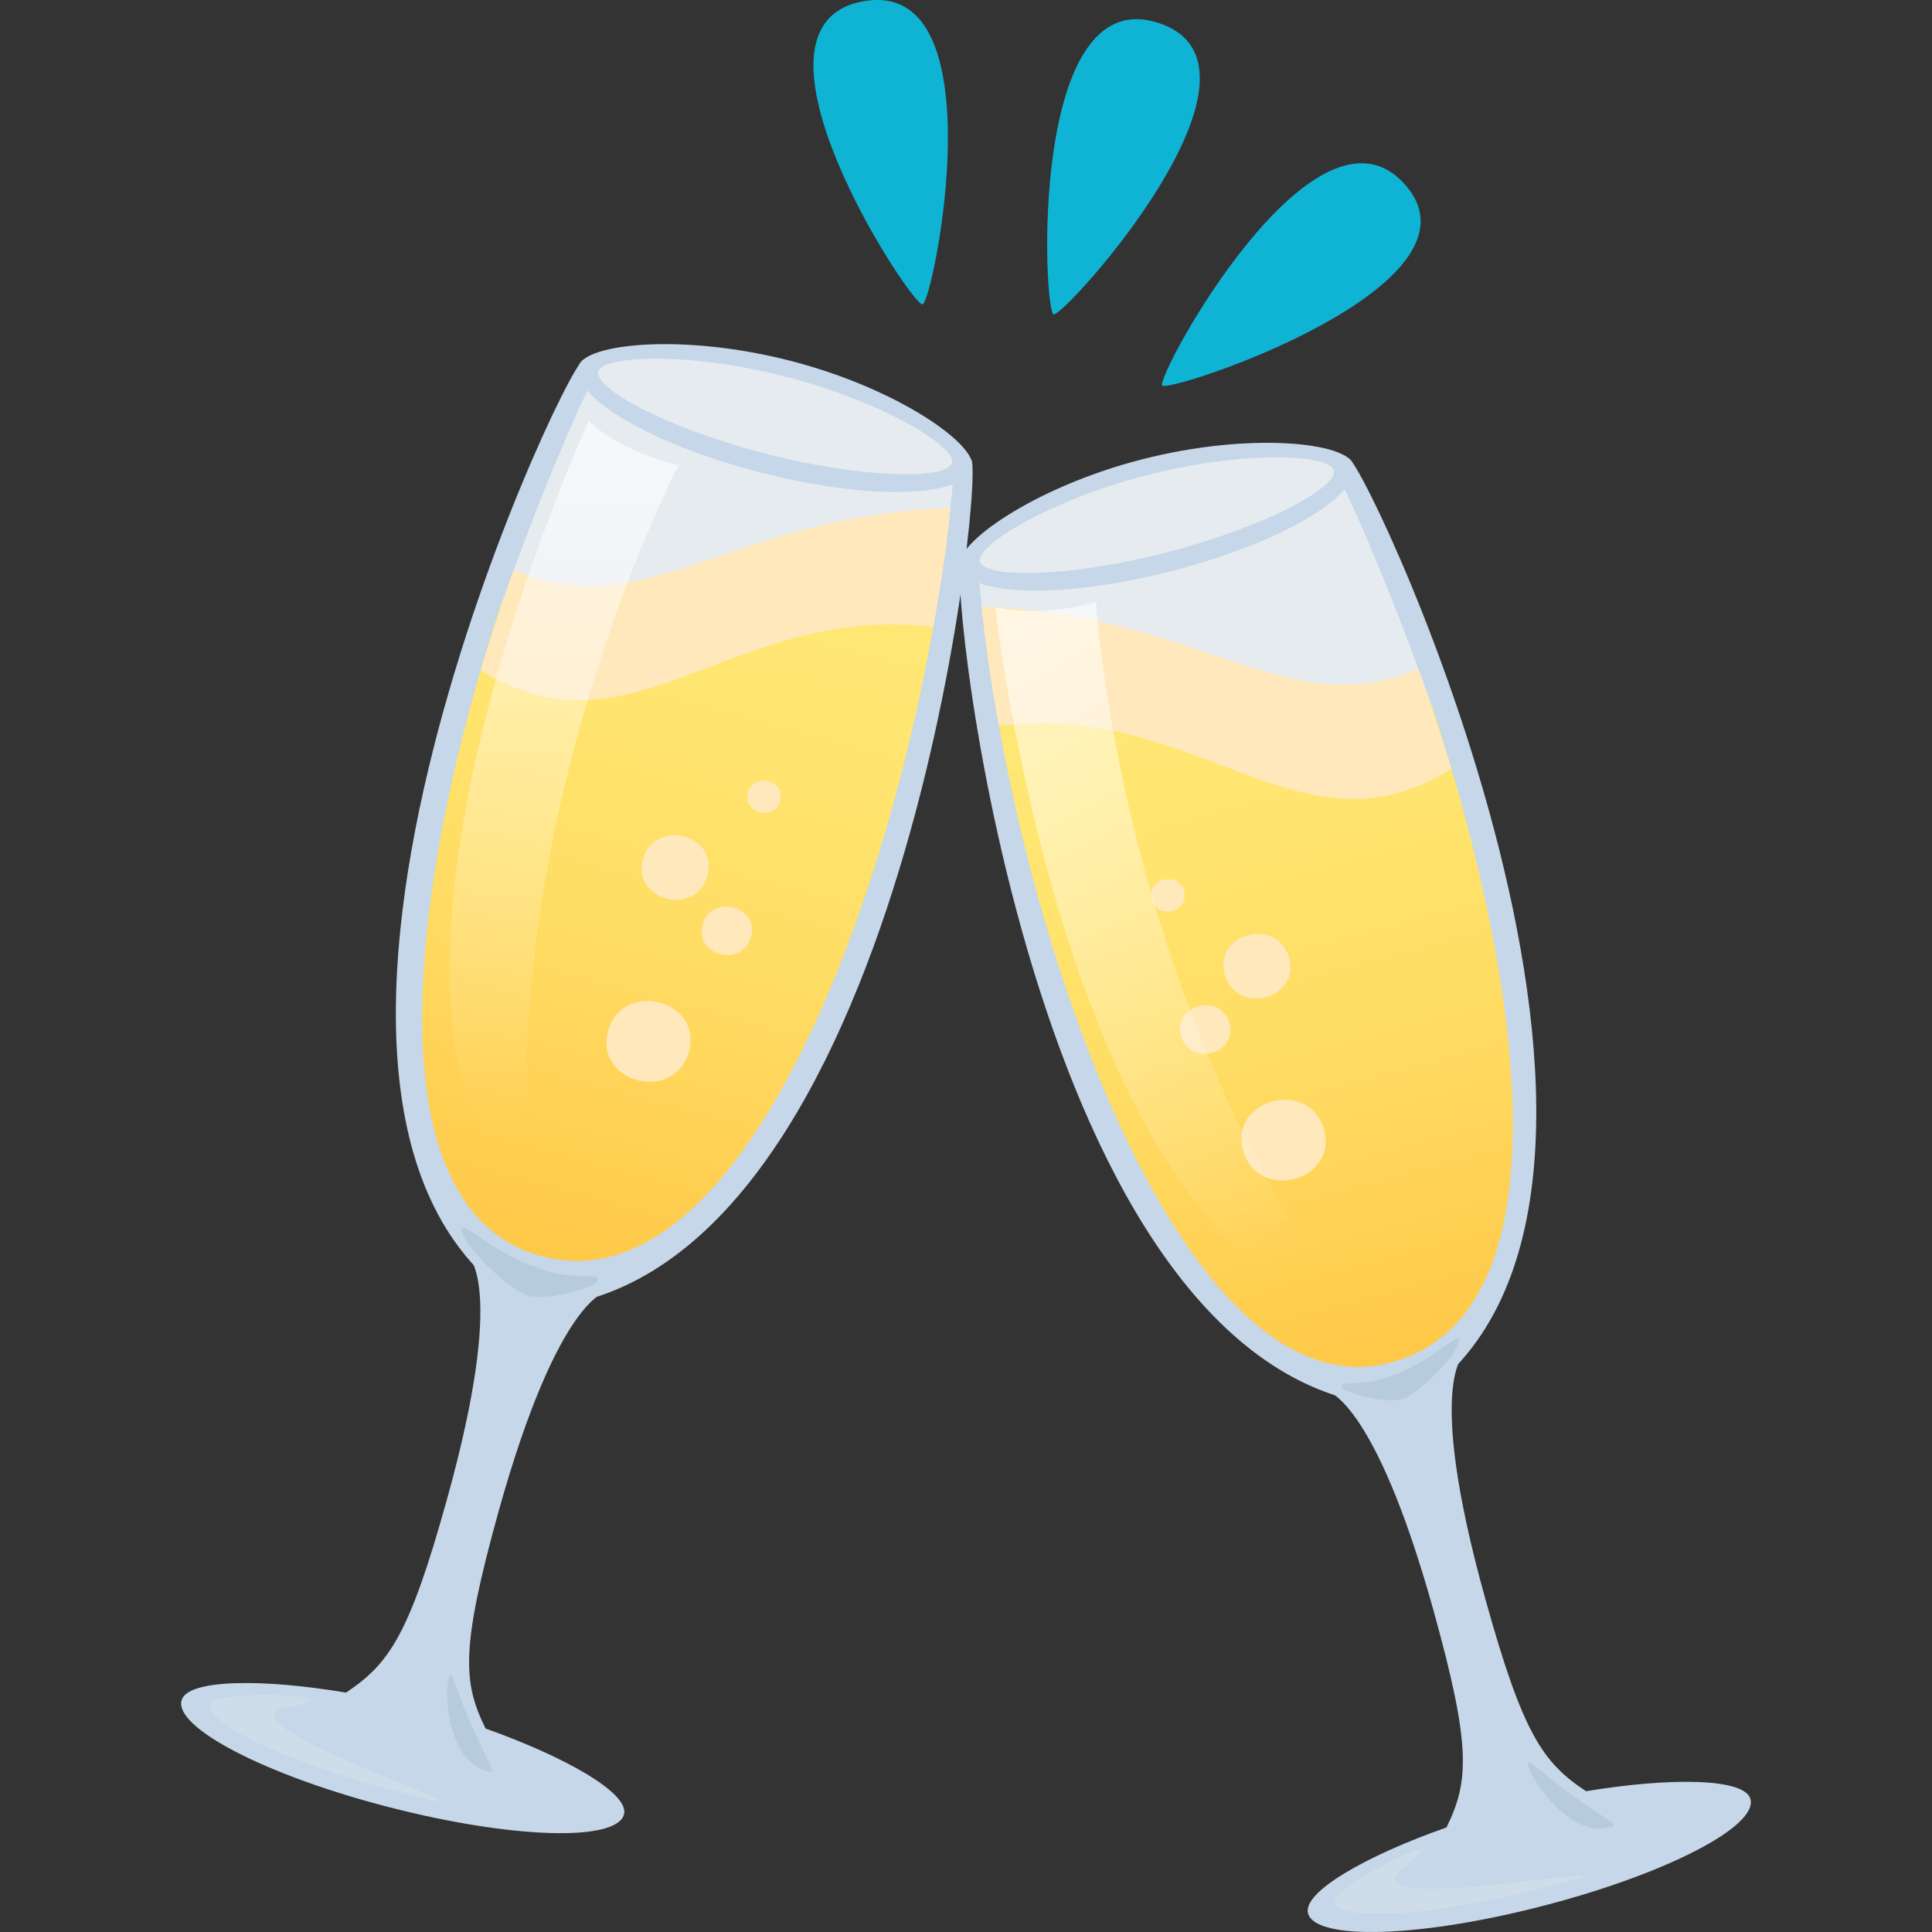 <?xml version="1.0" encoding="utf-8"?>
<!-- Generator: Adobe Illustrator 15.0.0, SVG Export Plug-In . SVG Version: 6.00 Build 0)  -->
<!DOCTYPE svg PUBLIC "-//W3C//DTD SVG 1.1//EN" "http://www.w3.org/Graphics/SVG/1.1/DTD/svg11.dtd">
<svg version="1.1" id="Layer_1" xmlns:x="http://ns.adobe.com/Extensibility/1.0/" xmlns:i="http://ns.adobe.com/AdobeIllustrator/10.0/" xmlns:graph="http://ns.adobe.com/Graphs/1.0/"
	 xmlns="http://www.w3.org/2000/svg" xmlns:xlink="http://www.w3.org/1999/xlink" xmlns:a="http://ns.adobe.com/AdobeSVGViewerExtensions/3.0/"
	 x="0px" y="0px" width="64px" height="64px" viewBox="0 0 64 64" enable-background="new 0 0 64 64" xml:space="preserve">
<rect x="0" y="0" width="64" height="64" fill="#333333" stroke="none"/>
<path fill="#C5D7E8" d="M11.462,56.07c1.428-0.956,2.092-1.894,3.346-6.407c1.994-7.168,0.68-8.078,0.68-8.078l4.621,1.193
	c0,0-1.606,0.157-3.602,7.322c-1.253,4.515-1.171,5.646-0.421,7.16c2.654,0.943,4.777,2.149,4.584,2.849
	c-0.256,0.911-3.738,0.8-7.789-0.246c-4.046-1.042-7.122-2.63-6.866-3.539C6.211,55.626,8.674,55.599,11.462,56.07z"/>
<path opacity="0.3" fill="#E6EBEF" d="M13.341,59.396c4.996,1.29-6.807-2.384-3.743-2.866c2.503-0.396-2.509-0.585-2.646-0.078
	C6.796,57.016,9.22,58.327,13.341,59.396z"/>
<path fill="#C5D7E8" d="M19.316,11.921c1.941-1.197,11.803,1.348,12.864,3.322c0.42,0.771-2.448,27.8-14.707,28.108
	C7.017,37.171,18.553,12.386,19.316,11.921z"/>
<path fill="#E6EBEF" d="M31.536,15.363c-0.755-1.438-4.191-2.632-5.455-2.972c-1.262-0.311-4.866-0.94-6.274-0.05
	c-0.237,0.17-1.772,3.645-3.235,7.769l14.672-1.366C31.473,16.936,31.655,15.628,31.536,15.363z"/>
<linearGradient id="SVGID_1_" gradientUnits="userSpaceOnUse" x1="-61.223" y1="139.341" x2="-61.223" y2="113.76" gradientTransform="matrix(0.966 0.259 -0.259 0.966 113.325 -77.081)">
	<stop  offset="0" style="stop-color:#FFC847"/>
	<stop  offset="0.056" style="stop-color:#FFCB4C"/>
	<stop  offset="0.397" style="stop-color:#FFDB62"/>
	<stop  offset="0.719" style="stop-color:#FFE570"/>
	<stop  offset="1" style="stop-color:#FFE875"/>
	<a:midPointStop  offset="0" style="stop-color:#FFC847"/>
	<a:midPointStop  offset="0.321" style="stop-color:#FFC847"/>
	<a:midPointStop  offset="1" style="stop-color:#FFE875"/>
</linearGradient>
<path fill="url(#SVGID_1_)" d="M31.246,18.695c0,0-3.302,0.857-14.65,1.328c-2.997,9.111-4.412,20.047,1.344,21.589
	C24.613,43.401,29.703,29.574,31.246,18.695z"/>
<path opacity="0.3" fill="#93B0C0" d="M15.294,40.698c0.063-0.25,1.022,0.838,2.756,1.386c1.161,0.369,1.834,0.02,1.748,0.36
	c-0.036,0.148-1.566,0.651-2.241,0.492C16.845,42.772,15.195,41.096,15.294,40.698z"/>
<path fill="#FFE8BB" d="M30.916,20.773c-6.665-0.817-9.95,4.571-14.991,1.428c0.498-1.638,1.092-3.322,1.092-3.322
	c4.288,1.895,7.193-1.804,14.466-2.05C31.482,16.829,31.365,18.342,30.916,20.773z"/>
<path fill="#C5D7E8" d="M19.177,12.119c-0.286,1.021,2.398,2.599,5.998,3.528c3.595,0.929,6.739,0.854,7.023-0.162
	c0.203-0.726-2.426-2.609-6-3.529C22.577,11.021,19.375,11.395,19.177,12.119z"/>
<path fill="#E6EBEF" d="M19.821,12.306c-0.158,0.566,2.288,1.885,5.522,2.717c3.238,0.838,6.04,0.877,6.198,0.307
	c0.148-0.518-2.272-2.015-5.491-2.848C22.794,11.642,19.967,11.781,19.821,12.306z"/>
<path fill="#FFE8BB" d="M20.146,34.148c-0.477,1.723,2.195,2.413,2.677,0.691C23.294,33.125,20.623,32.439,20.146,34.148z"/>
<path fill="#FFE8BB" d="M23.279,30.624c-0.292,1.034,1.311,1.452,1.599,0.413C25.164,30.012,23.56,29.599,23.279,30.624z"/>
<path fill="#FFE8BB" d="M21.301,28.461c-0.384,1.37,1.753,1.924,2.134,0.547C23.815,27.642,21.682,27.087,21.301,28.461z"/>
<path fill="#FFE8BB" d="M24.78,26.253c-0.192,0.684,0.878,0.963,1.066,0.277C26.037,25.84,24.969,25.566,24.78,26.253z"/>
<path opacity="0.3" fill="#93B0C0" d="M15.03,55.646c0.684,2.001,1.435,3.074,1.251,3.052C14.474,58.463,14.718,54.734,15.03,55.646
	z"/>
<linearGradient id="SVGID_2_" gradientUnits="userSpaceOnUse" x1="19.055" y1="40.509" x2="19.055" y2="13.723" gradientTransform="matrix(1 0 0 1 -0.367 -3.031)">
	<stop  offset="0" style="stop-color:#FFFFFF;stop-opacity:0"/>
	<stop  offset="0.114" style="stop-color:#FFFFFF;stop-opacity:0.114"/>
	<stop  offset="1" style="stop-color:#FFFFFF"/>
	<a:midPointStop  offset="0" style="stop-color:#FFFFFF;stop-opacity:0"/>
	<a:midPointStop  offset="0.23" style="stop-color:#FFFFFF;stop-opacity:0"/>
	<a:midPointStop  offset="1" style="stop-color:#FFFFFF"/>
</linearGradient>
<path opacity="0.7" fill="url(#SVGID_2_)" enable-background="new    " d="M19.498,13.95c0,0-6.385,13.895-4.116,22.203
	c0.358,1.312,2.042,2.143,2.047,0.064C17.463,24.993,22.48,15.41,22.48,15.41S20.731,15.064,19.498,13.95z"/>
<path fill="#C5D7E8" d="M47.917,60.536c0.742-1.518,0.83-2.651-0.424-7.163c-1.992-7.171-3.602-7.325-3.602-7.325l4.621-1.196
	c0,0-1.311,0.912,0.683,8.084c1.251,4.51,1.91,5.45,3.344,6.4c2.787-0.461,5.253-0.438,5.446,0.258
	c0.252,0.913-2.821,2.494-6.871,3.54c-4.048,1.053-7.531,1.157-7.783,0.25C43.138,62.678,45.259,61.47,47.917,60.536z"/>
<path opacity="0.3" fill="#E6EBEF" d="M51.269,62.506c4.997-1.289-7.129,1.219-4.725-0.674c1.96-1.552-2.477,0.701-2.334,1.205
	C44.364,63.604,47.147,63.568,51.269,62.506z"/>
<path fill="#C5D7E8" d="M44.688,15.19c-1.942-1.195-11.803,1.345-12.863,3.323c-0.423,0.768,2.447,27.798,14.708,28.105
	C56.986,40.441,45.449,15.658,44.688,15.19z"/>
<path fill="#E6EBEF" d="M32.468,18.633c0.753-1.439,4.193-2.634,5.454-2.975c1.261-0.311,4.868-0.939,6.275-0.049
	c0.235,0.173,1.771,3.647,3.234,7.77L32.76,22.013C32.534,20.202,32.35,18.899,32.468,18.633z"/>
<linearGradient id="SVGID_3_" gradientUnits="userSpaceOnUse" x1="565.367" y1="-24.814" x2="565.367" y2="-50.642" gradientTransform="matrix(-0.966 0.259 0.259 0.966 598.463 -77.181)">
	<stop  offset="0" style="stop-color:#FFC847"/>
	<stop  offset="0.056" style="stop-color:#FFCB4C"/>
	<stop  offset="0.397" style="stop-color:#FFDB62"/>
	<stop  offset="0.719" style="stop-color:#FFE570"/>
	<stop  offset="1" style="stop-color:#FFE875"/>
	<a:midPointStop  offset="0" style="stop-color:#FFC847"/>
	<a:midPointStop  offset="0.321" style="stop-color:#FFC847"/>
	<a:midPointStop  offset="1" style="stop-color:#FFE875"/>
</linearGradient>
<path fill="url(#SVGID_3_)" d="M32.758,21.965c0,0,3.303,0.856,14.649,1.328c2.998,9.109,4.665,20.235-1.338,21.843
	C39.635,46.861,34.3,32.845,32.758,21.965z"/>
<path opacity="0.3" fill="#93B0C0" d="M48.337,44.358c-0.059-0.218-0.868,0.75-2.365,1.264c-1,0.346-1.595,0.062-1.514,0.353
	c0.033,0.127,1.376,0.533,1.961,0.379C47.035,46.195,48.435,44.701,48.337,44.358z"/>
<path fill="#FFE8BB" d="M33.088,24.042c6.663-0.818,9.95,4.568,14.993,1.429c-0.501-1.638-1.095-3.324-1.095-3.324
	c-4.288,1.894-7.194-1.802-14.466-2.05C32.521,20.097,32.64,21.612,33.088,24.042z"/>
<path fill="#C5D7E8" d="M44.826,15.388c0.286,1.019-2.396,2.598-5.997,3.524c-3.596,0.929-6.74,0.858-7.024-0.159
	c-0.201-0.724,2.426-2.607,5.999-3.53C41.427,14.29,44.627,14.665,44.826,15.388z"/>
<path fill="#E6EBEF" d="M44.182,15.574c0.157,0.566-2.285,1.882-5.522,2.721c-3.237,0.837-6.041,0.876-6.197,0.306
	c-0.15-0.521,2.275-2.018,5.489-2.849C41.21,14.908,44.036,15.049,44.182,15.574z"/>
<path fill="#FFE8BB" d="M43.859,37.418c0.475,1.725-2.198,2.41-2.675,0.691C40.71,36.396,43.379,35.708,43.859,37.418z"/>
<path fill="#FFE8BB" d="M40.727,33.892c0.288,1.035-1.311,1.455-1.602,0.417C38.839,33.282,40.443,32.87,40.727,33.892z"/>
<path fill="#FFE8BB" d="M42.703,31.731c0.382,1.37-1.754,1.923-2.135,0.548C40.188,30.91,42.321,30.356,42.703,31.731z"/>
<path fill="#FFE8BB" d="M39.225,29.519c0.192,0.688-0.878,0.966-1.067,0.28C37.966,29.109,39.036,28.835,39.225,29.519z"/>
<path opacity="0.3" fill="#93B0C0" d="M50.789,58.448c1.63,1.399,2.835,1.969,2.666,2.037
	C51.768,61.155,50.043,57.807,50.789,58.448z"/>
<linearGradient id="SVGID_4_" gradientUnits="userSpaceOnUse" x1="181.375" y1="208.924" x2="181.375" y2="181.939" gradientTransform="matrix(0.866 -0.5 0.5 0.866 -217.273 -49.278)">
	<stop  offset="0" style="stop-color:#FFFFFF;stop-opacity:0"/>
	<stop  offset="0.114" style="stop-color:#FFFFFF;stop-opacity:0.114"/>
	<stop  offset="1" style="stop-color:#FFFFFF"/>
	<a:midPointStop  offset="0" style="stop-color:#FFFFFF;stop-opacity:0"/>
	<a:midPointStop  offset="0.23" style="stop-color:#FFFFFF;stop-opacity:0"/>
	<a:midPointStop  offset="1" style="stop-color:#FFFFFF"/>
</linearGradient>
<path opacity="0.7" fill="url(#SVGID_4_)" enable-background="new    " d="M32.969,20.112c0,0,1.676,15.111,7.949,21.211
	c0.988,0.964,2.88,0.873,1.809-0.933c-5.793-9.734-6.419-20.453-6.419-20.453S34.615,20.485,32.969,20.112z"/>
<path fill="#0FB4D4" d="M46.538,6.109c2.985,3.348-7.802,6.924-8.037,6.661C38.264,12.503,43.55,2.756,46.538,6.109z"/>
<path fill="#0FB4D4" d="M28.594,0.044c-4.5,0.818,1.608,10.105,1.965,10.04S33.097-0.775,28.594,0.044z"/>
<path fill="#0FB4D4" d="M38.403,0.769c4.326,1.46-3.164,9.759-3.502,9.643C34.558,10.295,34.079-0.691,38.403,0.769z"/>
</svg>
